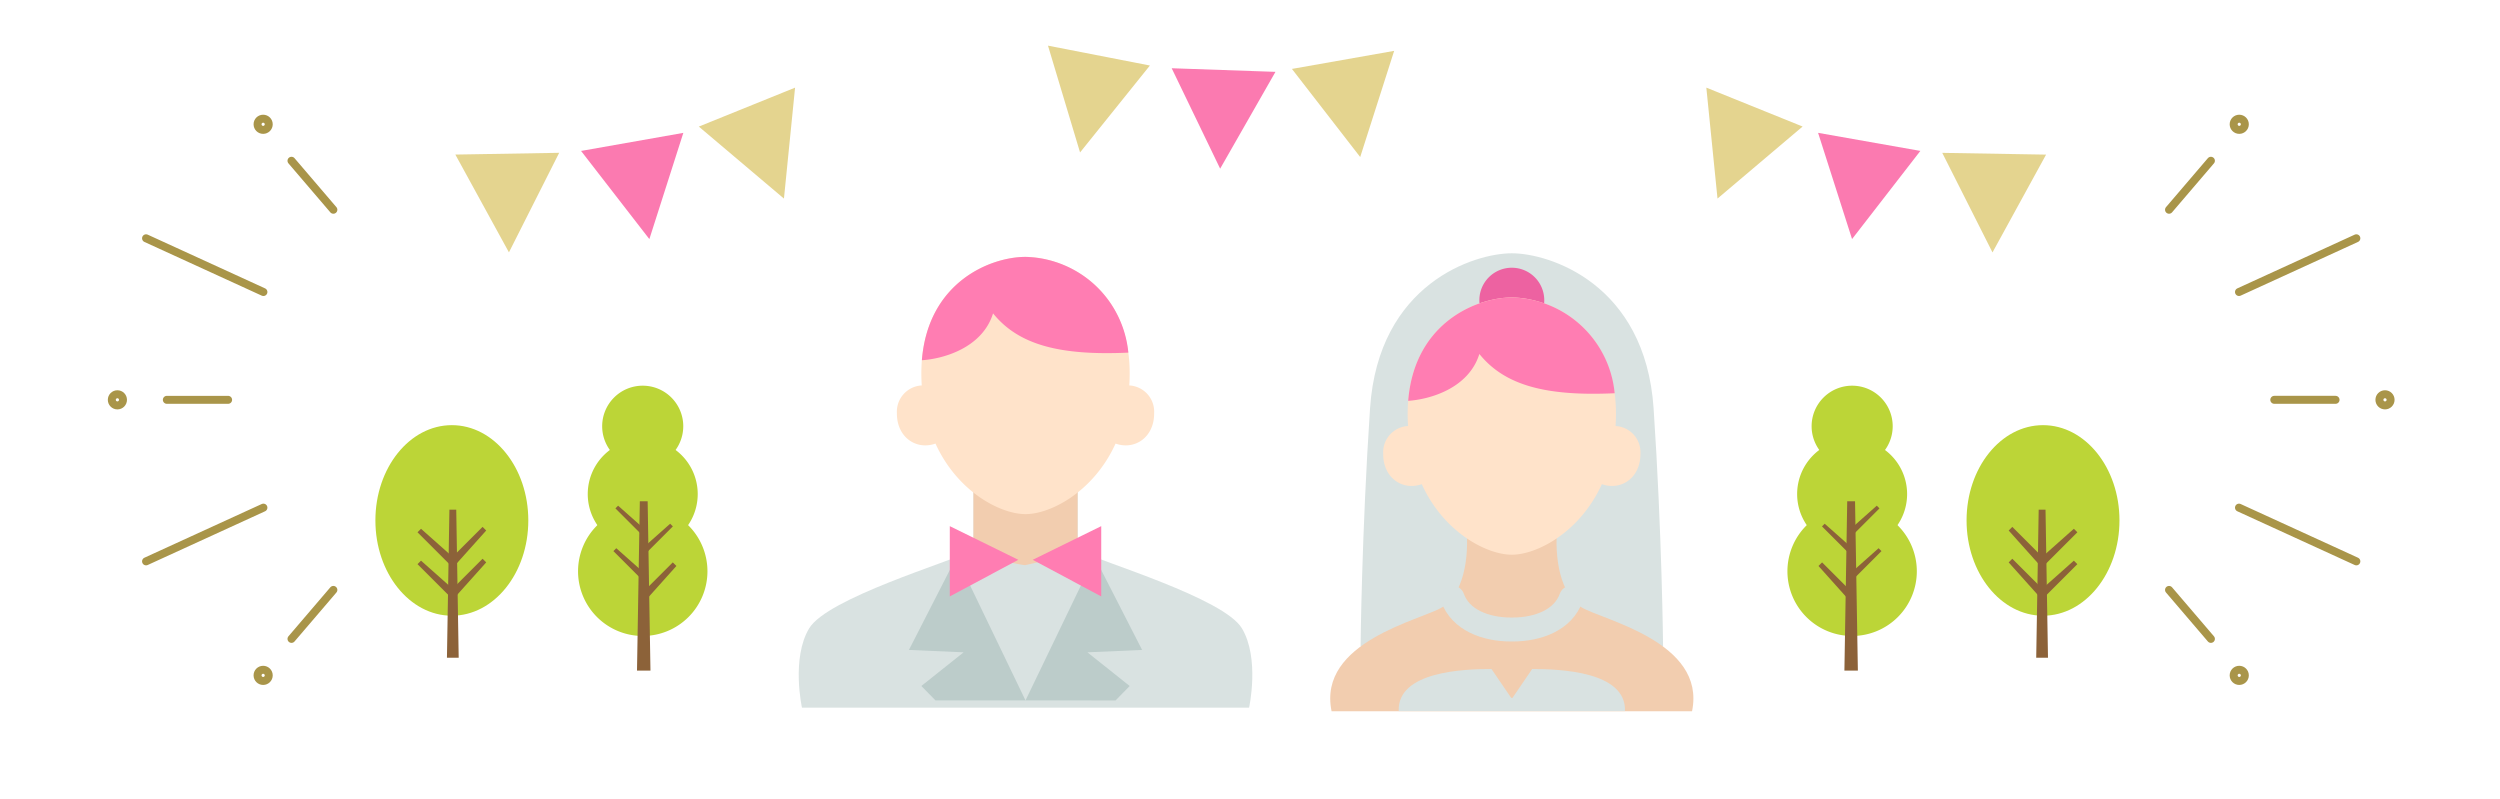 <svg xmlns="http://www.w3.org/2000/svg" xmlns:xlink="http://www.w3.org/1999/xlink" width="313" height="100" viewBox="0 0 313 100">
  <defs>
    <clipPath id="clip-path">
      <rect id="長方形_25507" data-name="長方形 25507" width="313" height="100" transform="translate(5256 -14712.288)" fill="none" stroke="#707070" stroke-width="1" opacity="0.498"/>
    </clipPath>
    <clipPath id="clip-path-2">
      <rect id="長方形_25509" data-name="長方形 25509" width="16.206" height="35.672" fill="none"/>
    </clipPath>
    <clipPath id="clip-path-4">
      <rect id="長方形_25510" data-name="長方形 25510" width="19.144" height="29.119" fill="none"/>
    </clipPath>
    <clipPath id="clip-path-6">
      <rect id="長方形_25504" data-name="長方形 25504" width="56.79" height="56.435" fill="none"/>
    </clipPath>
    <clipPath id="clip-path-7">
      <rect id="長方形_25505" data-name="長方形 25505" width="45.47" height="57.338" fill="none"/>
    </clipPath>
  </defs>
  <g id="マスクグループ_11285" data-name="マスクグループ 11285" transform="translate(-5256 14712.288)" clip-path="url(#clip-path)">
    <g id="グループ_20024" data-name="グループ 20024" transform="translate(-23.85 1743.342)">
      <g id="グループ_20022" data-name="グループ 20022" transform="translate(5551.413 -16370.375) rotate(-90)">
        <line id="線_3163" data-name="線 3163" y1="7.668" transform="translate(35.197 13.179)" fill="none" stroke="#a99549" stroke-linecap="round" stroke-linejoin="round" stroke-width="1"/>
        <line id="線_3164" data-name="線 3164" y1="14.692" x2="6.725" transform="translate(14.973 8.759)" fill="none" stroke="#a99549" stroke-linecap="round" stroke-linejoin="round" stroke-width="1"/>
        <line id="線_3165" data-name="線 3165" y1="5.242" x2="6.13" transform="translate(5.267 0)" fill="none" stroke="#a99549" stroke-linecap="round" stroke-linejoin="round" stroke-width="1"/>
        <ellipse id="楕円形_2441" data-name="楕円形 2441" cx="0.699" cy="0.699" rx="0.699" ry="0.699" transform="translate(34.498 26.34)" fill="none" stroke="#a99549" stroke-linecap="round" stroke-linejoin="round" stroke-width="1"/>
        <ellipse id="楕円形_2442" data-name="楕円形 2442" cx="0.699" cy="0.699" rx="0.699" ry="0.699" transform="translate(0 8.092)" fill="none" stroke="#a99549" stroke-linecap="round" stroke-linejoin="round" stroke-width="1"/>
        <line id="線_3166" data-name="線 3166" x1="6.725" y1="14.692" transform="translate(48.696 8.759)" fill="none" stroke="#a99549" stroke-linecap="round" stroke-linejoin="round" stroke-width="1"/>
        <line id="線_3167" data-name="線 3167" x1="6.13" y1="5.242" transform="translate(58.996 0)" fill="none" stroke="#a99549" stroke-linecap="round" stroke-linejoin="round" stroke-width="1"/>
        <ellipse id="楕円形_2443" data-name="楕円形 2443" cx="0.699" cy="0.699" rx="0.699" ry="0.699" transform="translate(68.995 8.092)" fill="none" stroke="#a99549" stroke-linecap="round" stroke-linejoin="round" stroke-width="1"/>
      </g>
      <g id="グループ_20023" data-name="グループ 20023" transform="translate(5321.588 -16440.768) rotate(90)">
        <line id="線_3168" data-name="線 3168" y1="7.668" transform="translate(35.197 13.18)" fill="none" stroke="#a99549" stroke-linecap="round" stroke-linejoin="round" stroke-width="1"/>
        <line id="線_3169" data-name="線 3169" y1="14.692" x2="6.725" transform="translate(14.973 8.759)" fill="none" stroke="#a99549" stroke-linecap="round" stroke-linejoin="round" stroke-width="1"/>
        <line id="線_3170" data-name="線 3170" y1="5.242" x2="6.13" transform="translate(5.267 0.001)" fill="none" stroke="#a99549" stroke-linecap="round" stroke-linejoin="round" stroke-width="1"/>
        <ellipse id="楕円形_2444" data-name="楕円形 2444" cx="0.699" cy="0.699" rx="0.699" ry="0.699" transform="translate(34.498 26.341)" fill="none" stroke="#a99549" stroke-linecap="round" stroke-linejoin="round" stroke-width="1"/>
        <ellipse id="楕円形_2445" data-name="楕円形 2445" cx="0.699" cy="0.699" rx="0.699" ry="0.699" transform="translate(0 8.093)" fill="none" stroke="#a99549" stroke-linecap="round" stroke-linejoin="round" stroke-width="1"/>
        <line id="線_3171" data-name="線 3171" x1="6.725" y1="14.692" transform="translate(48.695 8.759)" fill="none" stroke="#a99549" stroke-linecap="round" stroke-linejoin="round" stroke-width="1"/>
        <line id="線_3172" data-name="線 3172" x1="6.13" y1="5.242" transform="translate(58.996 0.001)" fill="none" stroke="#a99549" stroke-linecap="round" stroke-linejoin="round" stroke-width="1"/>
        <ellipse id="楕円形_2446" data-name="楕円形 2446" cx="0.699" cy="0.699" rx="0.699" ry="0.699" transform="translate(68.995 8.093)" fill="none" stroke="#a99549" stroke-linecap="round" stroke-linejoin="round" stroke-width="1"/>
      </g>
    </g>
    <g id="グループ_20040" data-name="グループ 20040" transform="translate(-3.383)">
      <g id="グループ_20032" data-name="グループ 20032" transform="translate(5237 -17494)">
        <path id="多角形_41" data-name="多角形 41" d="M6.5,0,13,12.354H0Z" transform="matrix(-1, 0.017, -0.017, -1, 92.602, 2813.197)" fill="#e4d48f"/>
        <path id="多角形_42" data-name="多角形 42" d="M6.5,0,13,12.354H0Z" transform="matrix(-0.985, 0.174, -0.174, -0.985, 110.086, 2810.516)" fill="#fb7ab0"/>
        <path id="多角形_43" data-name="多角形 43" d="M6.5,0,13,12.354H0Z" transform="matrix(-0.927, 0.375, -0.375, -0.927, 126.559, 2804.137)" fill="#e4d48f"/>
      </g>
      <g id="グループ_20033" data-name="グループ 20033" transform="matrix(0.978, 0.208, -0.208, 0.978, 5895.566, -17462.527)">
        <path id="多角形_41-2" data-name="多角形 41" d="M6.5,0,13,12.354H0Z" transform="matrix(-1, 0.017, -0.017, -1, 92.602, 2813.197)" fill="#e4d48f"/>
        <path id="多角形_42-2" data-name="多角形 42" d="M6.5,0,13,12.354H0Z" transform="matrix(-0.985, 0.174, -0.174, -0.985, 110.086, 2810.516)" fill="#fb7ab0"/>
        <path id="多角形_43-2" data-name="多角形 43" d="M6.5,0,13,12.354H0Z" transform="matrix(-0.927, 0.375, -0.375, -0.927, 126.559, 2804.137)" fill="#e4d48f"/>
      </g>
      <g id="グループ_20034" data-name="グループ 20034" transform="translate(5468.383 -14701.318)">
        <path id="多角形_41-3" data-name="多角形 41" d="M6.5,0,13,12.354H0Z" transform="matrix(-1, -0.017, 0.017, -1, 46.96, 20.742)" fill="#e4d48f"/>
        <path id="多角形_42-3" data-name="多角形 42" d="M6.5,0,13,12.354H0Z" transform="matrix(-0.985, -0.174, 0.174, -0.985, 29.279, 20.092)" fill="#fb7ab0"/>
        <path id="多角形_43-3" data-name="多角形 43" d="M6.5,0,13,12.354H0Z" transform="translate(12.058 16.326) rotate(-158)" fill="#e4d48f"/>
      </g>
    </g>
    <g id="グループ_20041" data-name="グループ 20041" transform="translate(0.572)">
      <g id="グループ_20035" data-name="グループ 20035" transform="translate(5327.794 -14664)">
        <g id="グループ_20034-2" data-name="グループ 20034" clip-path="url(#clip-path-2)">
          <path id="パス_28487" data-name="パス 28487" d="M16.206,236.619a8.1,8.1,0,1,1-8.1-8.1,8.1,8.1,0,0,1,8.1,8.1" transform="translate(0 -213.383)" fill="#bcd537"/>
          <path id="パス_28488" data-name="パス 28488" d="M32.172,107.84a6.884,6.884,0,1,1-6.884-6.884,6.884,6.884,0,0,1,6.884,6.884" transform="translate(-17.184 -94.271)" fill="#bcd537"/>
          <path id="パス_28489" data-name="パス 28489" d="M55.868,5.076A5.076,5.076,0,1,1,50.793,0a5.076,5.076,0,0,1,5.076,5.076" transform="translate(-42.69 0)" fill="#bcd537"/>
          <path id="パス_28490" data-name="パス 28490" d="M113.224,239.691h-1.686l.354-21.2h.979Z" transform="translate(-104.152 -204.019)" fill="#8c6239"/>
          <path id="パス_28491" data-name="パス 28491" d="M70.711,227.195l.338-.338,3.284,2.916-.522.522Z" transform="translate(-66.028 -211.834)" fill="#8c6239"/>
          <path id="パス_28492" data-name="パス 28492" d="M128.3,261.279l-.338-.338-3.284,2.916.522.522Z" transform="translate(-116.424 -243.661)" fill="#8c6239"/>
          <path id="パス_28493" data-name="パス 28493" d="M119.727,338.708l-.671-.671,3.983-3.983.451.451Z" transform="translate(-111.172 -311.932)" fill="#8c6239"/>
          <path id="パス_28494" data-name="パス 28494" d="M66.924,307.64l.362-.362L70.8,310.4l-.558.558Z" transform="translate(-62.493 -286.93)" fill="#8c6239"/>
        </g>
      </g>
      <g id="グループ_20036" data-name="グループ 20036" transform="translate(5479.214 -14664)">
        <g id="グループ_20034-3" data-name="グループ 20034" transform="translate(0 0)" clip-path="url(#clip-path-2)">
          <path id="パス_28487-2" data-name="パス 28487" d="M0,236.619a8.1,8.1,0,1,0,8.1-8.1,8.1,8.1,0,0,0-8.1,8.1" transform="translate(0 -213.383)" fill="#bcd537"/>
          <path id="パス_28488-2" data-name="パス 28488" d="M18.4,107.84a6.884,6.884,0,1,0,6.884-6.884A6.884,6.884,0,0,0,18.4,107.84" transform="translate(-17.184 -94.271)" fill="#bcd537"/>
          <path id="パス_28489-2" data-name="パス 28489" d="M45.717,5.076A5.076,5.076,0,1,0,50.793,0a5.076,5.076,0,0,0-5.076,5.076" transform="translate(-42.689 0)" fill="#bcd537"/>
          <path id="パス_28490-2" data-name="パス 28490" d="M111.538,239.691h1.686l-.354-21.2h-.979Z" transform="translate(-104.405 -204.019)" fill="#8c6239"/>
          <path id="パス_28491-2" data-name="パス 28491" d="M74.333,227.195l-.338-.338-3.284,2.916.522.522Z" transform="translate(-62.81 -211.834)" fill="#8c6239"/>
          <path id="パス_28492-2" data-name="パス 28492" d="M124.68,261.279l.338-.338,3.284,2.916-.522.522Z" transform="translate(-120.353 -243.661)" fill="#8c6239"/>
          <path id="パス_28493-2" data-name="パス 28493" d="M122.819,338.708l.671-.671-3.983-3.983-.451.451Z" transform="translate(-115.168 -311.932)" fill="#8c6239"/>
          <path id="パス_28494-2" data-name="パス 28494" d="M70.8,307.64l-.362-.362L66.924,310.4l.558.558Z" transform="translate(-59.023 -286.93)" fill="#8c6239"/>
        </g>
      </g>
      <g id="グループ_20037" data-name="グループ 20037" transform="translate(5302.428 -14659.06)">
        <g id="グループ_20036-2" data-name="グループ 20036" clip-path="url(#clip-path-4)">
          <path id="パス_28495" data-name="パス 28495" d="M19.144,11.929c0,6.589-4.286,11.93-9.572,11.93S0,18.517,0,11.929,4.286,0,9.572,0s9.572,5.341,9.572,11.93" transform="translate(0 0.001)" fill="#bcd537"/>
          <path id="パス_28496" data-name="パス 28496" d="M181.771,231.624H180.3l.309-18.537h.856Z" transform="translate(-171.343 -202.505)" fill="#8c6239"/>
          <path id="パス_28497" data-name="パス 28497" d="M189.74,261.171l-.678-.678,4.028-4.028.456.456Z" transform="translate(-179.673 -243.729)" fill="#8c6239"/>
          <path id="パス_28498" data-name="パス 28498" d="M106.157,261.714l.439-.439,4.267,3.789-.678.678Z" transform="translate(-100.885 -248.3)" fill="#8c6239"/>
          <path id="パス_28499" data-name="パス 28499" d="M189.74,341.54l-.678-.678,4.028-4.028.456.456Z" transform="translate(-179.673 -320.107)" fill="#8c6239"/>
          <path id="パス_28500" data-name="パス 28500" d="M106.157,342.084l.439-.439,4.267,3.789-.678.678Z" transform="translate(-100.885 -324.679)" fill="#8c6239"/>
        </g>
      </g>
      <g id="グループ_20038" data-name="グループ 20038" transform="translate(5501.642 -14659.06)">
        <g id="グループ_20036-3" data-name="グループ 20036" transform="translate(0 0)" clip-path="url(#clip-path-4)">
          <path id="パス_28495-2" data-name="パス 28495" d="M0,11.929c0,6.589,4.286,11.93,9.572,11.93s9.572-5.341,9.572-11.93S14.858,0,9.572,0,0,5.34,0,11.929" transform="translate(0 0.001)" fill="#bcd537"/>
          <path id="パス_28496-2" data-name="パス 28496" d="M180.3,231.624h1.474l-.309-18.537h-.856Z" transform="translate(-171.58 -202.505)" fill="#8c6239"/>
          <path id="パス_28497-2" data-name="パス 28497" d="M192.867,261.171l.678-.678-4.028-4.028-.456.456Z" transform="translate(-183.79 -243.728)" fill="#8c6239"/>
          <path id="パス_28498-2" data-name="パス 28498" d="M110.863,261.714l-.439-.439-4.267,3.789.678.678Z" transform="translate(-96.991 -248.3)" fill="#8c6239"/>
          <path id="パス_28499-2" data-name="パス 28499" d="M192.867,341.54l.678-.678-4.028-4.028-.456.456Z" transform="translate(-183.79 -320.107)" fill="#8c6239"/>
          <path id="パス_28500-2" data-name="パス 28500" d="M110.863,342.084l-.439-.439-4.267,3.789.678.678Z" transform="translate(-96.991 -324.678)" fill="#8c6239"/>
        </g>
      </g>
    </g>
    <g id="グループ_20039" data-name="グループ 20039" transform="translate(-9.25 -4.312)">
      <g id="グループ_20026" data-name="グループ 20026" transform="translate(5365.25 -14675.813)">
        <g id="グループ_20025" data-name="グループ 20025" transform="translate(0 0)" clip-path="url(#clip-path-6)">
          <path id="パス_28462" data-name="パス 28462" d="M56.387,184.538s1.354-6.17-.9-9.933-17.457-8.277-20.568-9.782V156.7H21.874v8.127c-3.111,1.5-18.31,6.02-20.568,9.782s-.9,9.933-.9,9.933Z" transform="translate(0 -128.103)" fill="#d9e2e1"/>
          <path id="パス_28463" data-name="パス 28463" d="M126.341,166.7l7.148-1.621c-.221-.093-.416-.179-.576-.257V156.7H119.871v7.788a18,18,0,0,0,6.47,2.217" transform="translate(-97.997 -128.103)" fill="#f2cdaf"/>
          <path id="パス_28464" data-name="パス 28464" d="M96.455,16.094C97.251,3.707,88.188,0,83.463,0S69.675,3.707,70.471,16.094a3.291,3.291,0,0,0-3.111,3.47c-.029,3.01,2.415,4.665,4.83,3.81h0c2.758,6.062,8.158,8.832,11.273,8.832s8.515-2.769,11.273-8.832h0c2.415.855,4.859-.8,4.83-3.81a3.291,3.291,0,0,0-3.111-3.47" transform="translate(-55.068)" fill="#ffe3ca"/>
          <path id="パス_28465" data-name="パス 28465" d="M101.48,223.924l1.769-1.806L97.957,217.9l6.847-.3-5.949-11.625-8.649,17.946-8.649-17.946L75.609,217.6l6.847.3-5.292,4.214,1.769,1.806Z" transform="translate(-61.812 -168.392)" fill="#bcccca"/>
          <path id="パス_28466" data-name="パス 28466" d="M160.555,188.952l8.578-4.214v8.8Z" transform="translate(-131.258 -151.028)" fill="#ff7db2"/>
          <path id="パス_28467" data-name="パス 28467" d="M112.228,188.952l-8.578-4.214v8.8Z" transform="translate(-84.736 -151.028)" fill="#ff7db2"/>
          <path id="パス_28468" data-name="パス 28468" d="M93.413,7.073c3.16,3.913,8.288,5.31,16.936,4.912h0A13.24,13.24,0,0,0,97.476,0C93.179,0,85.3,3.066,84.5,12.938c2.673-.169,7.568-1.536,8.912-5.865" transform="translate(-69.081)" fill="#ff7db2"/>
        </g>
      </g>
      <g id="グループ_20028" data-name="グループ 20028" transform="translate(5431.794 -14676.265)">
        <g id="グループ_20027" data-name="グループ 20027" transform="translate(0 0)" clip-path="url(#clip-path-7)">
          <path id="パス_28469" data-name="パス 28469" d="M58.7,49.237s-.132-14.172-1.186-29.823S44.418,0,39.762,0s-16.7,3.762-17.749,19.414-1.186,29.823-1.186,29.823Z" transform="translate(-17.027)" fill="#d9e2e1"/>
          <path id="パス_28470" data-name="パス 28470" d="M110.449,13.96A4.063,4.063,0,1,1,106.385,9.9a4.063,4.063,0,0,1,4.063,4.063" transform="translate(-83.651 -8.091)" fill="#ed62a1"/>
          <path id="パス_28471" data-name="パス 28471" d="M45.3,209.714c1.806-8.729-11.287-11.437-13.845-13.018s-3.461-5.944-3.01-10.309H17.025c.452,4.364-.451,8.729-3.01,10.309S-1.636,200.986.17,209.714Z" transform="translate(0 -152.376)" fill="#f2cdaf"/>
          <path id="パス_28472" data-name="パス 28472" d="M65.438,46.416c.8-12.387-8.267-16.094-12.992-16.094S38.658,34.029,39.454,46.416a3.291,3.291,0,0,0-3.111,3.47c-.029,3.01,2.415,4.665,4.83,3.81h0c2.758,6.062,8.158,8.832,11.273,8.832s8.515-2.769,11.273-8.832h0c2.415.855,4.859-.8,4.83-3.81a3.291,3.291,0,0,0-3.111-3.47" transform="translate(-29.711 -24.789)" fill="#ffe3ca"/>
          <path id="パス_28473" data-name="パス 28473" d="M62.4,37.4c3.16,3.913,8.288,5.31,16.936,4.912h0A13.24,13.24,0,0,0,66.459,30.322c-4.3,0-12.18,3.066-12.975,12.938,2.673-.169,7.568-1.536,8.912-5.865" transform="translate(-43.724 -24.789)" fill="#ff7db2"/>
          <path id="パス_28474" data-name="パス 28474" d="M98.747,236.3c-.992,2.787-4.125,3.985-7.341,3.985h-.17c-3.216,0-6.349-1.2-7.341-3.985" transform="translate(-68.586 -193.181)" fill="none" stroke="#d9e2e1" stroke-linecap="round" stroke-linejoin="round" stroke-width="3"/>
          <path id="パス_28475" data-name="パス 28475" d="M75.277,290.5c.18-4.966-8.156-5.267-11.617-5.267L61.2,288.843h-.17l-2.464-3.612c-3.461,0-11.8.3-11.617,5.267Z" transform="translate(-38.376 -233.183)" fill="#d9e2e1"/>
        </g>
      </g>
    </g>
  </g>
</svg>
